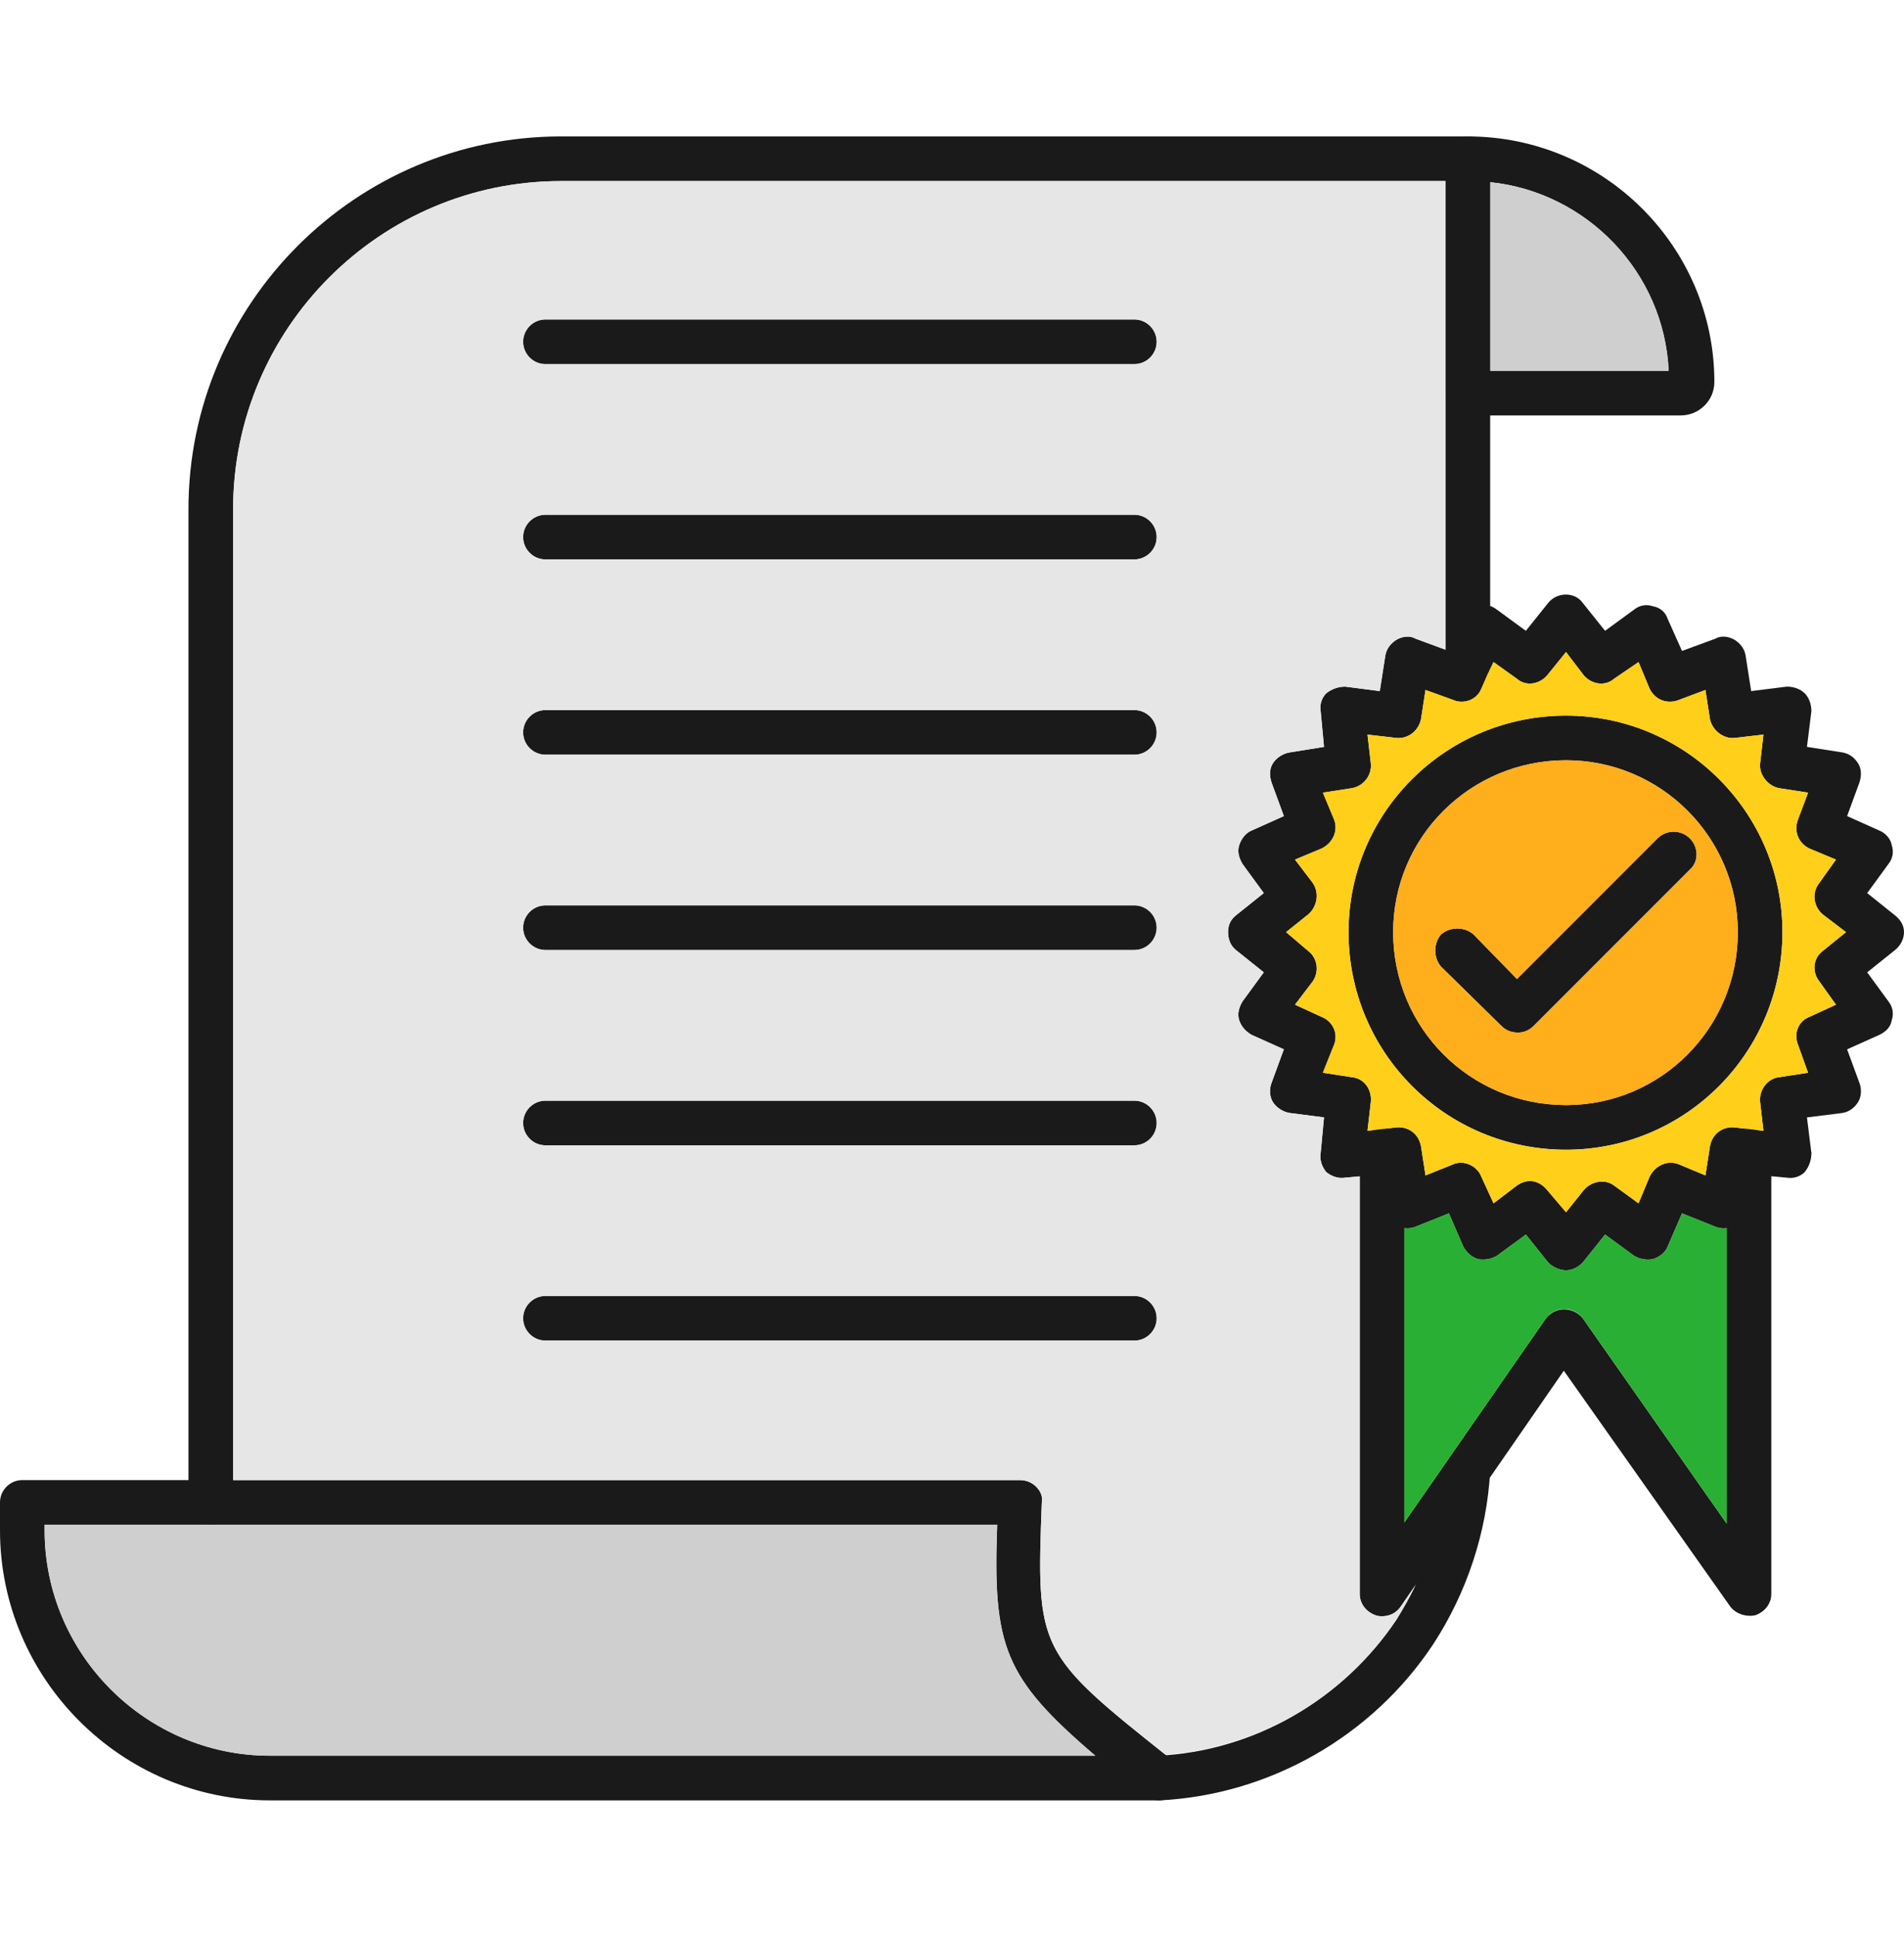 <svg width="60" height="61" viewBox="0 0 60 61" fill="none" xmlns="http://www.w3.org/2000/svg">
<path fill-rule="evenodd" clip-rule="evenodd" d="M36.519 56.705C36.133 56.705 35.852 56.388 35.816 56.002C35.816 55.615 36.098 55.299 36.484 55.299C39.507 55.158 42.319 53.541 44.006 51.01C44.92 49.569 45.447 47.952 45.553 46.265C45.588 45.879 45.904 45.597 46.291 45.597C46.678 45.633 46.994 45.949 46.959 46.336C46.853 48.269 46.221 50.167 45.166 51.784C43.233 54.701 39.999 56.529 36.555 56.705H36.519ZM6.642 48.023C6.256 48.023 5.939 47.706 5.939 47.32V16.037C5.939 9.569 11.212 4.297 17.679 4.297H46.256C46.642 4.297 46.959 4.613 46.959 5V20.887C46.959 21.274 46.642 21.59 46.256 21.59C45.869 21.59 45.553 21.274 45.553 20.887V5.703H17.679C11.985 5.703 7.345 10.343 7.345 16.037V47.32C7.345 47.706 7.029 48.023 6.642 48.023Z" fill="#1A1A1A"/>
<path fill-rule="evenodd" clip-rule="evenodd" d="M52.969 13.084H46.256C45.869 13.084 45.553 12.768 45.553 12.381V5C45.553 4.613 45.869 4.297 46.256 4.297C50.544 4.297 54.024 7.777 54.024 12.03C54.024 12.627 53.532 13.084 52.969 13.084ZM46.959 11.678H52.583C52.442 8.585 50.017 6.054 46.959 5.738V11.678Z" fill="#1A1A1A"/>
<path fill-rule="evenodd" clip-rule="evenodd" d="M8.506 56.705C3.831 56.705 0 52.874 0 48.199V47.32C0 46.934 0.316 46.617 0.703 46.617H32.127C32.337 46.617 32.513 46.688 32.654 46.828C32.794 46.969 32.865 47.144 32.83 47.32C32.654 51.995 32.689 52.065 36.942 55.44C37.188 55.615 37.294 55.932 37.188 56.213C37.083 56.494 36.837 56.705 36.52 56.705C31.845 56.705 27.171 56.705 22.531 56.705C17.856 56.705 13.181 56.705 8.506 56.705ZM1.406 48.023V48.199C1.406 52.1 4.605 55.299 8.506 55.299H22.496H34.517C31.634 52.839 31.283 51.854 31.424 48.023H1.406Z" fill="#1A1A1A"/>
<path fill-rule="evenodd" clip-rule="evenodd" d="M35.746 11.469H17.187C16.801 11.469 16.484 11.152 16.484 10.765C16.484 10.379 16.801 10.062 17.187 10.062H35.746C36.133 10.062 36.449 10.379 36.449 10.765C36.449 11.152 36.133 11.469 35.746 11.469Z" fill="#1A1A1A"/>
<path fill-rule="evenodd" clip-rule="evenodd" d="M35.746 17.619H17.187C16.801 17.619 16.484 17.302 16.484 16.916C16.484 16.529 16.801 16.213 17.187 16.213H35.746C36.133 16.213 36.449 16.529 36.449 16.916C36.449 17.302 36.133 17.619 35.746 17.619Z" fill="#1A1A1A"/>
<path fill-rule="evenodd" clip-rule="evenodd" d="M35.746 23.771H17.187C16.801 23.771 16.484 23.455 16.484 23.068C16.484 22.682 16.801 22.365 17.187 22.365H35.746C36.133 22.365 36.449 22.682 36.449 23.068C36.449 23.455 36.133 23.771 35.746 23.771Z" fill="#1A1A1A"/>
<path fill-rule="evenodd" clip-rule="evenodd" d="M35.746 29.922H17.187C16.801 29.922 16.484 29.605 16.484 29.219C16.484 28.832 16.801 28.516 17.187 28.516H35.746C36.133 28.516 36.449 28.832 36.449 29.219C36.449 29.605 36.133 29.922 35.746 29.922Z" fill="#1A1A1A"/>
<path fill-rule="evenodd" clip-rule="evenodd" d="M35.746 36.074H17.187C16.801 36.074 16.484 35.758 16.484 35.371C16.484 34.984 16.801 34.668 17.187 34.668H35.746C36.133 34.668 36.449 34.984 36.449 35.371C36.449 35.758 36.133 36.074 35.746 36.074Z" fill="#1A1A1A"/>
<path fill-rule="evenodd" clip-rule="evenodd" d="M35.746 42.224H17.187C16.801 42.224 16.484 41.908 16.484 41.521C16.484 41.135 16.801 40.818 17.187 40.818H35.746C36.133 40.818 36.449 41.135 36.449 41.521C36.449 41.908 36.133 42.224 35.746 42.224Z" fill="#1A1A1A"/>
<path fill-rule="evenodd" clip-rule="evenodd" d="M49.349 40.01C49.139 40.01 48.928 39.904 48.787 39.764L48.084 38.885L47.17 39.553C46.995 39.658 46.784 39.693 46.573 39.658C46.362 39.588 46.221 39.447 46.116 39.271L45.659 38.217L44.604 38.639C44.429 38.709 44.182 38.709 44.007 38.603C43.831 38.498 43.69 38.287 43.655 38.076L43.48 36.987L42.39 37.092C42.179 37.127 41.968 37.057 41.792 36.916C41.652 36.741 41.581 36.53 41.617 36.319L41.722 35.194L40.632 35.053C40.422 35.018 40.211 34.878 40.105 34.702C40 34.526 40 34.28 40.07 34.104L40.457 33.05L39.437 32.593C39.262 32.487 39.121 32.347 39.051 32.136C38.98 31.925 39.051 31.714 39.156 31.538L39.824 30.625L38.945 29.922C38.77 29.781 38.699 29.57 38.699 29.359C38.699 29.148 38.77 28.973 38.945 28.832L39.824 28.129L39.156 27.215C39.051 27.039 38.98 26.828 39.051 26.618C39.121 26.407 39.262 26.231 39.437 26.161L40.457 25.704L40.07 24.649C40 24.438 40 24.227 40.105 24.052C40.211 23.876 40.422 23.735 40.632 23.7L41.722 23.524L41.617 22.4C41.581 22.189 41.652 21.978 41.792 21.837C41.968 21.697 42.179 21.626 42.39 21.626L43.48 21.767L43.655 20.642C43.69 20.431 43.831 20.256 44.007 20.15C44.182 20.045 44.429 20.009 44.604 20.115L45.659 20.502L46.116 19.482C46.221 19.271 46.362 19.131 46.573 19.096C46.784 19.025 46.995 19.061 47.17 19.201L48.084 19.869L48.787 18.99C49.068 18.639 49.631 18.639 49.877 18.99L50.58 19.869L51.494 19.201C51.669 19.061 51.88 19.025 52.091 19.096C52.302 19.131 52.478 19.271 52.548 19.482L53.005 20.502L54.059 20.115C54.235 20.009 54.481 20.045 54.657 20.15C54.833 20.256 54.973 20.431 55.008 20.642L55.184 21.767L56.309 21.626C56.52 21.626 56.731 21.697 56.871 21.837C57.012 21.978 57.082 22.189 57.082 22.4L56.942 23.524L58.066 23.7C58.277 23.735 58.453 23.876 58.559 24.052C58.664 24.227 58.664 24.438 58.594 24.649L58.207 25.704L59.227 26.161C59.402 26.231 59.578 26.407 59.613 26.618C59.683 26.828 59.648 27.039 59.508 27.215L58.84 28.129L59.718 28.832C59.894 28.973 60 29.148 60 29.359C60 29.57 59.894 29.781 59.718 29.922L58.84 30.625L59.508 31.538C59.648 31.714 59.683 31.925 59.613 32.136C59.578 32.347 59.437 32.487 59.227 32.593L58.207 33.05L58.594 34.104C58.664 34.28 58.664 34.526 58.559 34.702C58.453 34.878 58.277 35.018 58.066 35.053L56.942 35.194L57.082 36.319C57.082 36.53 57.012 36.741 56.871 36.916C56.731 37.057 56.52 37.127 56.309 37.092L55.184 36.987L55.008 38.076C54.973 38.287 54.833 38.498 54.657 38.603C54.481 38.709 54.235 38.709 54.059 38.639L53.005 38.217L52.548 39.271C52.478 39.447 52.302 39.588 52.091 39.658C51.88 39.693 51.669 39.658 51.494 39.553L50.58 38.885L49.877 39.764C49.736 39.904 49.56 40.01 49.349 40.01ZM48.225 37.198C48.4 37.198 48.611 37.303 48.752 37.479L49.349 38.182L49.912 37.479C50.158 37.198 50.58 37.127 50.861 37.338L51.634 37.901L51.986 37.057C52.161 36.706 52.548 36.53 52.9 36.67L53.743 37.022L53.884 36.108C53.954 35.721 54.27 35.475 54.657 35.51L55.571 35.616L55.465 34.702C55.43 34.315 55.712 33.964 56.063 33.929L56.977 33.788L56.661 32.909C56.52 32.558 56.661 32.171 57.012 32.031L57.856 31.644L57.328 30.906C57.082 30.59 57.153 30.168 57.434 29.957L58.172 29.359L57.434 28.797C57.153 28.551 57.082 28.129 57.328 27.813L57.856 27.075L57.012 26.723C56.661 26.547 56.52 26.161 56.661 25.809L56.977 24.966L56.063 24.825C55.712 24.755 55.43 24.403 55.465 24.052L55.571 23.138L54.657 23.243C54.306 23.278 53.954 22.997 53.884 22.646L53.743 21.732L52.9 22.048C52.548 22.189 52.161 22.048 51.986 21.697L51.634 20.853L50.861 21.38C50.58 21.626 50.158 21.556 49.912 21.275L49.349 20.537L48.752 21.275C48.506 21.556 48.084 21.626 47.803 21.38L47.065 20.853L46.678 21.697C46.538 22.048 46.116 22.189 45.799 22.048L44.921 21.732L44.78 22.646C44.71 22.997 44.393 23.278 44.007 23.243L43.093 23.138L43.198 24.052C43.233 24.403 42.987 24.755 42.601 24.825L41.687 24.966L42.038 25.809C42.179 26.161 42.003 26.547 41.652 26.723L40.808 27.075L41.371 27.813C41.581 28.129 41.511 28.551 41.23 28.797L40.527 29.359L41.23 29.957C41.511 30.168 41.581 30.59 41.371 30.906L40.808 31.644L41.652 32.031C42.003 32.171 42.179 32.558 42.038 32.909L41.687 33.788L42.601 33.929C42.987 33.964 43.233 34.315 43.198 34.702L43.093 35.616L44.007 35.51C44.393 35.475 44.71 35.721 44.78 36.108L44.921 37.022L45.799 36.67C46.116 36.53 46.538 36.706 46.678 37.057L47.065 37.901L47.803 37.338C47.908 37.268 48.049 37.198 48.225 37.198Z" fill="#1A1A1A"/>
<path fill-rule="evenodd" clip-rule="evenodd" d="M49.35 36.212C45.554 36.212 42.496 33.154 42.496 29.358C42.496 25.597 45.554 22.539 49.35 22.539C53.111 22.539 56.169 25.597 56.169 29.358C56.169 33.154 53.111 36.212 49.35 36.212ZM49.35 23.945C46.327 23.945 43.902 26.37 43.902 29.358C43.902 32.381 46.327 34.806 49.35 34.806C52.338 34.806 54.763 32.381 54.763 29.358C54.763 26.37 52.338 23.945 49.35 23.945Z" fill="#1A1A1A"/>
<path fill-rule="evenodd" clip-rule="evenodd" d="M43.551 50.905C43.48 50.905 43.41 50.905 43.34 50.87C43.059 50.765 42.848 50.519 42.848 50.202V36.248C42.848 35.861 43.164 35.545 43.551 35.545C43.937 35.545 44.254 35.861 44.254 36.248V47.953L48.718 41.52C48.858 41.345 49.069 41.239 49.28 41.239C49.526 41.239 49.737 41.345 49.877 41.52L54.412 47.988V36.248C54.412 35.861 54.728 35.545 55.115 35.545C55.501 35.545 55.818 35.861 55.818 36.248V50.202C55.818 50.519 55.607 50.765 55.326 50.87C55.044 50.94 54.693 50.835 54.517 50.589L49.28 43.172L44.148 50.589C44.008 50.8 43.797 50.905 43.551 50.905Z" fill="#1A1A1A"/>
<path fill-rule="evenodd" clip-rule="evenodd" d="M47.838 32.522C47.627 32.522 47.452 32.452 47.311 32.311L45.413 30.448C45.167 30.167 45.167 29.71 45.413 29.429C45.694 29.183 46.151 29.183 46.432 29.429L47.803 30.835L52.232 26.406C52.513 26.125 52.97 26.125 53.251 26.406C53.533 26.687 53.533 27.144 53.251 27.39L48.33 32.311C48.19 32.452 48.014 32.522 47.838 32.522Z" fill="#1A1A1A"/>
<path fill-rule="evenodd" clip-rule="evenodd" d="M31.424 48.023H6.644H1.406V48.199C1.406 52.101 4.605 55.299 8.506 55.299H22.496H34.517C31.635 52.839 31.283 51.855 31.424 48.023Z" fill="#CFCFCF"/>
<path fill-rule="evenodd" clip-rule="evenodd" d="M7.348 46.617H32.128C32.339 46.617 32.515 46.687 32.655 46.828C32.796 46.968 32.866 47.144 32.831 47.32C32.655 51.925 32.69 52.065 36.733 55.264C39.65 55.053 42.356 53.471 44.008 51.011C44.219 50.659 44.43 50.308 44.606 49.921L44.149 50.589C44.008 50.8 43.798 50.905 43.551 50.905C43.165 50.905 42.849 50.589 42.849 50.202V37.056L42.392 37.092C42.181 37.127 41.97 37.056 41.794 36.916C41.654 36.74 41.583 36.529 41.618 36.318L41.724 35.194L40.634 35.053C40.423 35.018 40.212 34.877 40.107 34.701C40.001 34.526 40.001 34.28 40.072 34.104L40.458 33.049L39.439 32.592C39.263 32.487 39.123 32.346 39.052 32.136C38.982 31.925 39.052 31.714 39.158 31.538L39.826 30.624L38.947 29.921C38.771 29.78 38.701 29.57 38.701 29.359C38.701 29.148 38.771 28.972 38.947 28.831L39.826 28.128L39.158 27.215C39.052 27.039 38.982 26.828 39.052 26.617C39.123 26.406 39.263 26.23 39.439 26.16L40.458 25.703L40.072 24.649C40.001 24.438 40.001 24.227 40.107 24.051C40.212 23.875 40.423 23.735 40.634 23.7L41.724 23.524L41.618 22.399C41.583 22.188 41.654 21.977 41.794 21.837C41.97 21.696 42.181 21.626 42.392 21.626L43.481 21.766L43.657 20.642C43.692 20.431 43.833 20.255 44.008 20.149C44.184 20.044 44.43 20.009 44.606 20.114L45.555 20.466V12.382V5.703H17.682C11.987 5.703 7.348 10.343 7.348 16.037V46.617ZM17.189 40.817H35.748C36.135 40.817 36.451 41.134 36.451 41.52C36.451 41.907 36.135 42.223 35.748 42.223H17.189C16.803 42.223 16.486 41.907 16.486 41.52C16.486 41.134 16.803 40.817 17.189 40.817ZM35.748 36.072H17.189C16.803 36.072 16.486 35.756 16.486 35.369C16.486 34.983 16.803 34.666 17.189 34.666H35.748C36.135 34.666 36.451 34.983 36.451 35.369C36.451 35.756 36.135 36.072 35.748 36.072ZM35.748 29.921H17.189C16.803 29.921 16.486 29.605 16.486 29.218C16.486 28.831 16.803 28.515 17.189 28.515H35.748C36.135 28.515 36.451 28.831 36.451 29.218C36.451 29.605 36.135 29.921 35.748 29.921ZM35.748 23.77H17.189C16.803 23.77 16.486 23.454 16.486 23.067C16.486 22.68 16.803 22.364 17.189 22.364H35.748C36.135 22.364 36.451 22.68 36.451 23.067C36.451 23.454 36.135 23.77 35.748 23.77ZM35.748 17.619H17.189C16.803 17.619 16.486 17.302 16.486 16.916C16.486 16.529 16.803 16.213 17.189 16.213H35.748C36.135 16.213 36.451 16.529 36.451 16.916C36.451 17.302 36.135 17.619 35.748 17.619ZM35.748 11.468H17.189C16.803 11.468 16.486 11.151 16.486 10.765C16.486 10.378 16.803 10.062 17.189 10.062H35.748C36.135 10.062 36.451 10.378 36.451 10.765C36.451 11.151 36.135 11.468 35.748 11.468Z" fill="#E6E6E6"/>
<path fill-rule="evenodd" clip-rule="evenodd" d="M46.961 11.678H52.585C52.444 8.585 50.019 6.055 46.961 5.738V11.678Z" fill="#CFCFCF"/>
<path fill-rule="evenodd" clip-rule="evenodd" d="M50.861 21.379C50.58 21.625 50.158 21.555 49.912 21.273L49.35 20.535L48.752 21.273C48.506 21.555 48.084 21.625 47.803 21.379L47.065 20.852L46.925 21.133C46.925 21.133 46.925 21.168 46.889 21.203L46.678 21.695C46.538 22.047 46.116 22.187 45.8 22.047L44.921 21.73L44.78 22.644C44.71 22.996 44.394 23.277 44.007 23.242L43.093 23.136L43.199 24.05C43.234 24.402 42.988 24.753 42.601 24.823L41.687 24.964L42.039 25.808C42.179 26.159 42.004 26.546 41.652 26.721L40.809 27.073L41.371 27.811C41.582 28.127 41.511 28.549 41.23 28.795L40.527 29.358L41.23 29.955C41.511 30.166 41.582 30.588 41.371 30.904L40.809 31.642L41.652 32.029C42.004 32.17 42.179 32.556 42.039 32.908L41.687 33.786L42.601 33.927C42.988 33.962 43.234 34.314 43.199 34.7L43.093 35.614L44.007 35.509C44.394 35.474 44.71 35.72 44.78 36.106L44.921 37.02L45.8 36.669C46.116 36.528 46.538 36.704 46.678 37.055L47.065 37.899L47.803 37.337C47.909 37.266 48.049 37.196 48.225 37.196C48.401 37.196 48.612 37.301 48.752 37.477L49.35 38.18L49.912 37.477C50.158 37.196 50.58 37.126 50.861 37.337L51.635 37.899L51.986 37.055C52.162 36.704 52.548 36.528 52.9 36.669L53.743 37.02L53.884 36.106C53.954 35.72 54.271 35.474 54.657 35.509L55.571 35.614L55.466 34.7C55.431 34.314 55.712 33.962 56.063 33.927L56.977 33.786L56.661 32.908C56.52 32.556 56.661 32.17 57.012 32.029L57.856 31.642L57.329 30.904C57.083 30.588 57.153 30.166 57.434 29.955L58.172 29.358L57.434 28.795C57.153 28.549 57.083 28.127 57.329 27.811L57.856 27.073L57.012 26.721C56.661 26.546 56.52 26.159 56.661 25.808L56.977 24.964L56.063 24.823C55.712 24.753 55.431 24.402 55.466 24.05L55.571 23.136L54.657 23.242C54.306 23.277 53.954 22.996 53.884 22.644L53.743 21.73L52.9 22.047C52.548 22.187 52.162 22.047 51.986 21.695L51.635 20.852L50.861 21.379ZM49.35 22.539C53.111 22.539 56.169 25.597 56.169 29.358C56.169 33.154 53.111 36.212 49.35 36.212C45.554 36.212 42.496 33.154 42.496 29.358C42.496 25.597 45.554 22.539 49.35 22.539Z" fill="#FFCF1A"/>
<path fill-rule="evenodd" clip-rule="evenodd" d="M49.35 23.945C46.328 23.945 43.902 26.371 43.902 29.358C43.902 32.381 46.328 34.806 49.35 34.806C52.338 34.806 54.764 32.381 54.764 29.358C54.764 26.371 52.338 23.945 49.35 23.945ZM46.433 29.429L47.804 30.835L52.233 26.406C52.514 26.125 52.971 26.125 53.252 26.406C53.533 26.687 53.533 27.144 53.252 27.39L48.331 32.311C48.191 32.452 48.015 32.522 47.839 32.522C47.628 32.522 47.452 32.452 47.312 32.311L45.414 30.448C45.168 30.167 45.168 29.71 45.414 29.429C45.695 29.183 46.152 29.183 46.433 29.429Z" fill="#FFAE1C"/>
<path fill-rule="evenodd" clip-rule="evenodd" d="M52.092 39.656C51.881 39.691 51.67 39.656 51.495 39.55L50.581 38.883L49.878 39.761C49.737 39.902 49.562 40.008 49.351 40.008C49.14 40.008 48.929 39.902 48.788 39.761L48.085 38.883L47.171 39.55C46.996 39.656 46.785 39.691 46.574 39.656C46.363 39.586 46.222 39.445 46.117 39.269L45.66 38.215L44.605 38.637C44.5 38.672 44.395 38.707 44.254 38.672V47.951L48.718 41.519C48.999 41.132 49.597 41.132 49.878 41.519L54.412 47.986V38.672C54.272 38.707 54.166 38.672 54.061 38.637L53.006 38.215L52.549 39.269C52.479 39.445 52.303 39.586 52.092 39.656Z" fill="#29AF33"/>
</svg>
